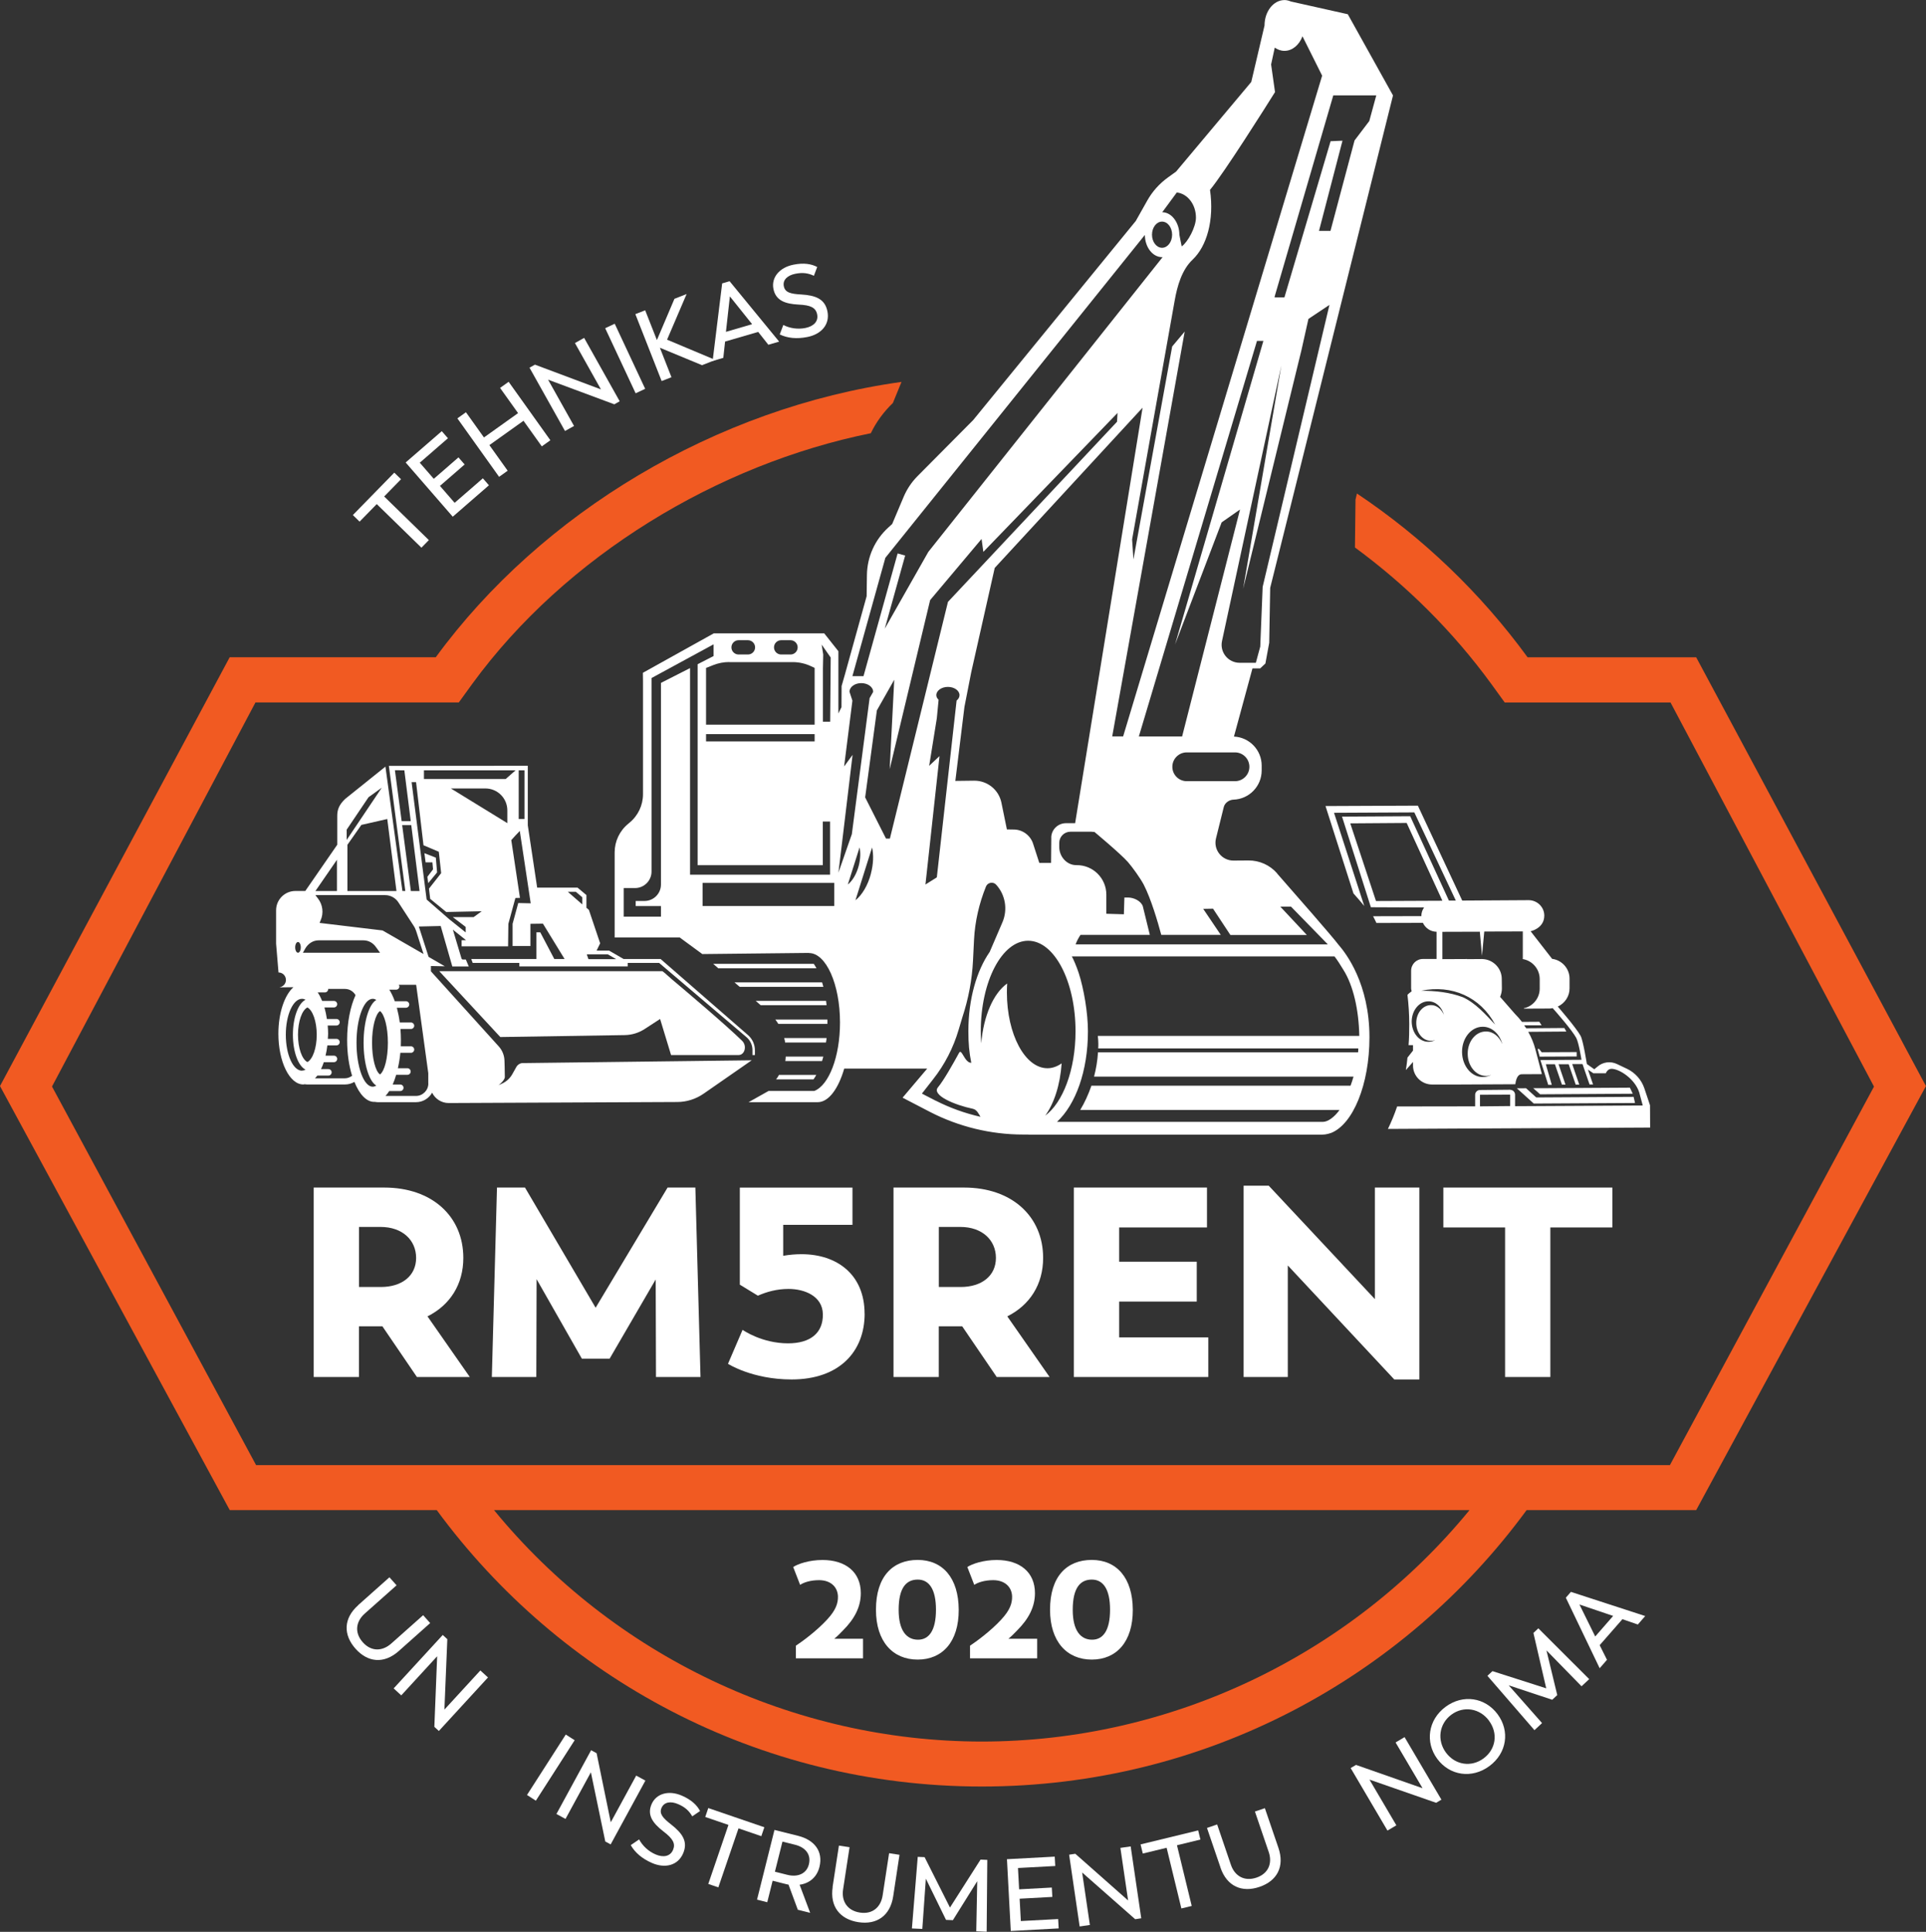<?xml version="1.0" encoding="UTF-8"?>
<svg id="Layer_1" data-name="Layer 1" xmlns="http://www.w3.org/2000/svg" viewBox="0 0 337 338.05">
  <rect x="0" y="0" width="337" height="338.05" fill="#333333" stroke="none"/>
  <defs>
    <style>
      .cls-1 {
        fill: #fff;
      }

      .cls-2 {
        fill: #f15a22;
      }
    </style>
  </defs>
  <g>
    <path class="cls-1" d="m72.95,240.96l-6.04-8.87h-4.1v8.87h-7.92v-33.15h12.36c8.35,0,13.82,5.05,13.82,12.31,0,4.62-2.31,8.25-6.27,10.23l7.4,10.61h-9.24Zm-10.14-15.75h3.82c3.73,0,6.18-1.98,6.18-5.09s-2.4-5.42-6.22-5.42h-3.77v10.52Z"/>
    <path class="cls-1" d="m114.78,240.96l-.05-17.07-8.06,13.86h-4.86l-7.92-13.91-.05,17.12h-7.78l.9-33.15h4.9l12.36,21.03,12.59-21.03h4.86l.9,33.15h-7.78Z"/>
    <path class="cls-1" d="m151.29,229.88c0,6.6-4.39,11.51-12.78,11.51-6.89,0-11.13-2.74-11.13-2.74l2.55-5.94c.14.09,3.4,2.36,7.97,2.36,3.87,0,6.13-1.79,6.08-5.09-.05-3.21-3.25-4.43-5.99-4.43-2.12,0-3.87.52-5.38,1.18l-3.16-1.93v-16.98h19.71v6.51h-12.12v5.42c1.08-.19,2.17-.28,3.21-.28,6.18,0,11.03,3.54,11.03,10.42Z"/>
    <path class="cls-1" d="m174.4,240.96l-6.04-8.87h-4.1v8.87h-7.92v-33.15h12.36c8.35,0,13.82,5.05,13.82,12.31,0,4.62-2.31,8.25-6.27,10.23l7.4,10.61h-9.24Zm-10.14-15.75h3.82c3.73,0,6.18-1.98,6.18-5.09s-2.4-5.42-6.22-5.42h-3.77v10.52Z"/>
    <path class="cls-1" d="m211.42,234.03v6.93h-23.53v-33.15h23.3v6.98h-15.37v5.99h13.58v6.98h-13.58v6.27h15.61Z"/>
    <path class="cls-1" d="m248.35,207.81v33.58h-4.39l-18.63-19.95v19.52h-7.73v-33.48h4.39l18.58,19.85v-19.52h7.78Z"/>
    <path class="cls-1" d="m282.12,214.79h-10.85v26.17h-7.92v-26.17h-10.8v-6.98h29.57v6.98Z"/>
  </g>
  <g>
    <path class="cls-1" d="m139.24,287.99c1.06-.7,3.58-2.52,5.47-4.57,1.57-1.69,1.93-2.88,1.91-4.06-.05-1.67-1.28-2.85-3.31-2.85-1.5,0-2.66.39-3.31.82l-1.21-3.12c.85-.56,2.81-1.23,5.13-1.23,4.06,0,6.7,2.13,6.7,5.8,0,2.37-1.06,4.47-3.12,6.53-.39.39-.94.99-1.52,1.45h5.03v3.43h-11.75v-2.2Z"/>
    <path class="cls-1" d="m153.27,281.68c0-5.83,2.95-8.71,7.3-8.71s7.16,3.12,7.18,8.73c.02,5.59-2.85,8.71-7.18,8.71s-7.3-3.12-7.3-8.73Zm10.5,0c0-3.63-1.23-5.27-3.19-5.27s-3.34,1.35-3.34,5.3c0,3.63,1.38,5.22,3.39,5.22,1.89,0,3.14-1.57,3.14-5.25Z"/>
    <path class="cls-1" d="m169.71,287.99c1.06-.7,3.58-2.52,5.47-4.57,1.57-1.69,1.93-2.88,1.91-4.06-.05-1.67-1.28-2.85-3.31-2.85-1.5,0-2.66.39-3.31.82l-1.21-3.12c.85-.56,2.81-1.23,5.13-1.23,4.06,0,6.7,2.13,6.7,5.8,0,2.37-1.06,4.47-3.12,6.53-.39.39-.94.99-1.52,1.45h5.03v3.43h-11.75v-2.2Z"/>
    <path class="cls-1" d="m183.73,281.68c0-5.83,2.95-8.71,7.3-8.71s7.16,3.12,7.18,8.73c.02,5.59-2.85,8.71-7.18,8.71s-7.3-3.12-7.3-8.73Zm10.5,0c0-3.63-1.23-5.27-3.19-5.27s-3.34,1.35-3.34,5.3c0,3.63,1.38,5.22,3.39,5.22,1.89,0,3.14-1.57,3.14-5.25Z"/>
  </g>
  <g>
    <path class="cls-1" d="m70.17,83.86l-2.95,3.02,7.82,7.63-1.3,1.33-7.82-7.63-3,3.07-1.18-1.15,7.25-7.42,1.18,1.15Z"/>
    <path class="cls-1" d="m84.48,83.69l1.07,1.23-6.33,5.5-8.24-9.49,6.32-5.48,1.08,1.24-4.93,4.28,2.45,2.82,4.32-3.75,1.08,1.24-4.32,3.75,2.57,2.96,4.94-4.29Z"/>
    <path class="cls-1" d="m89,66.81l7.3,10.23-1.5,1.07-3.2-4.48-5.97,4.26,3.2,4.48-1.5,1.07-7.3-10.23,1.5-1.07,3.15,4.41,5.97-4.26-3.15-4.41,1.5-1.07Z"/>
    <path class="cls-1" d="m102.21,59.13l6.22,11.09-.94.53-11.59-4.31,4.54,8.1-1.58.88-6.21-11.08.95-.53,11.55,4.33-4.55-8.11,1.59-.89Z"/>
    <path class="cls-1" d="m105.89,57.43l1.67-.78,5.33,11.39-1.67.78-5.33-11.39Z"/>
    <path class="cls-1" d="m122.85,63.91l-7.39-3.06,2.03,5.16-1.72.67-4.6-11.71,1.72-.67,2.05,5.21,3.07-7.22,2.13-.84-3.42,7.99,8.45,3.55-2.32.91Z"/>
    <path class="cls-1" d="m132.67,58.08l-5.8,1.69-.31,2.85-1.87.55,1.67-13.58,1.3-.38,8.67,10.57-1.89.55-1.77-2.24Zm-5.65-.01l4.58-1.34-3.89-4.86-.69,6.2Z"/>
    <path class="cls-1" d="m136.43,58.53l.63-1.66c1.16.59,2.53.79,3.88.52,1.42-.29,2.29-1.15,2.04-2.38-.24-1.17-1.13-1.62-3.23-1.71-2.38-.12-4.01-.71-4.42-2.74-.4-2,1.05-3.75,3.49-4.24,1.82-.37,3.15-.14,4.17.4l-.58,1.54c-.99-.46-1.91-.62-3.26-.35-1.39.28-2.23,1.09-2,2.19.22,1.09,1.2,1.33,3.04,1.43,2.53.15,4.16.79,4.59,2.96.46,2.3-1.09,4-3.5,4.48-1.89.38-3.52.2-4.85-.45Z"/>
  </g>
  <g>
    <path class="cls-1" d="m62.66,280.89l5.48-4.88,1.25,1.4-5.59,4.97c-1.52,1.36-1.83,3.3-.32,5,1.5,1.68,3.44,1.58,4.97.23l5.59-4.97,1.23,1.38-5.48,4.88c-2.62,2.33-5.45,2-7.58-.39-2.15-2.42-2.15-5.29.46-7.61Z"/>
    <path class="cls-1" d="m85.39,293.53l-8.6,9.37-.79-.72.49-12.35-6.28,6.84-1.33-1.22,8.59-9.35.8.74-.51,12.32,6.29-6.85,1.34,1.23Z"/>
    <path class="cls-1" d="m99,303.53l1.55.99-6.79,10.58-1.55-1,6.79-10.58Z"/>
    <path class="cls-1" d="m112.93,311.58l-6.08,11.17-.94-.51-2.52-12.11-4.44,8.16-1.59-.86,6.07-11.16.96.52,2.48,12.09,4.45-8.17,1.6.87Z"/>
    <path class="cls-1" d="m110.36,322.88l1.47-1c.62,1.14,1.63,2.09,2.9,2.63,1.33.57,2.54.35,3.03-.79.47-1.1,0-1.97-1.68-3.24-1.88-1.46-2.89-2.87-2.07-4.77.81-1.87,3-2.48,5.28-1.5,1.71.74,2.67,1.68,3.2,2.7l-1.36.93c-.55-.94-1.22-1.6-2.48-2.14-1.3-.56-2.45-.37-2.9.66-.44,1.02.23,1.77,1.69,2.91,1.99,1.56,2.97,3.01,2.09,5.05-.93,2.15-3.18,2.66-5.43,1.69-1.77-.77-3-1.84-3.73-3.13Z"/>
    <path class="cls-1" d="m133.21,321.31l-3.99-1.37-3.53,10.33-1.76-.6,3.53-10.33-4.06-1.39.53-1.56,9.81,3.36-.53,1.56Z"/>
    <path class="cls-1" d="m139.61,334.22l-1.64-4.43c-.2-.03-.39-.08-.59-.13l-2.19-.55-.94,3.76-1.79-.45,3.05-12.2,4.13,1.03c2.84.71,4.43,2.69,3.74,5.45-.44,1.77-1.73,2.87-3.47,3.11l1.85,4.92-2.15-.54Zm1.92-7.96c.44-1.77-.62-2.99-2.38-3.44l-2.24-.56-1.32,5.27,2.15.54c1.91.48,3.4-.24,3.79-1.82Z"/>
    <path class="cls-1" d="m145.68,330.21l1.11-7.25,1.86.28-1.13,7.39c-.31,2.02.7,3.71,2.95,4.05,2.23.34,3.66-.98,3.97-3l1.13-7.39,1.82.28-1.1,7.25c-.53,3.47-2.92,5.02-6.08,4.54-3.2-.49-5.03-2.7-4.51-6.15Z"/>
    <path class="cls-1" d="m170.82,337.97l.17-8.78-4.26,6.82-1.2-.05-3.53-7.21-.62,8.79-1.82-.08,1.02-12.53,1.2.05,4.44,8.82,5.35-8.39,1.18.05-.11,12.57-1.82-.08Z"/>
    <path class="cls-1" d="m185.15,335.82l.09,1.63-8.38.45-.67-12.56,8.36-.45.09,1.64-6.52.35.2,3.73,5.72-.31.09,1.64-5.72.31.21,3.91,6.54-.35Z"/>
    <path class="cls-1" d="m197.84,323.1l1.85,12.58-1.06.16-9.28-8.17,1.35,9.18-1.79.26-1.84-12.56,1.08-.16,9.24,8.17-1.35-9.2,1.8-.26Z"/>
    <path class="cls-1" d="m210.04,321.9l-4.1,1,2.58,10.62-1.81.44-2.58-10.62-4.17,1.01-.39-1.6,10.08-2.45.39,1.6Z"/>
    <path class="cls-1" d="m213.56,326.81l-2.37-6.94,1.78-.61,2.41,7.07c.66,1.93,2.33,2.96,4.48,2.23,2.13-.73,2.79-2.56,2.13-4.49l-2.41-7.07,1.74-.59,2.37,6.94c1.13,3.32-.27,5.8-3.3,6.83-3.06,1.05-5.71-.07-6.84-3.37Z"/>
    <path class="cls-1" d="m245.76,303.97l6.45,10.95-.92.55-11.67-4.06,4.71,8-1.56.92-6.44-10.94.94-.55,11.64,4.08-4.72-8.01,1.57-.93Z"/>
    <path class="cls-1" d="m251.49,307.79c-2.16-2.92-1.62-6.84,1.44-9.11,3.05-2.26,6.92-1.66,9.11,1.29,2.19,2.96,1.62,6.81-1.43,9.07-3.06,2.27-6.95,1.68-9.12-1.25Zm9.04-6.7c-1.6-2.16-4.44-2.63-6.58-1.04-2.16,1.6-2.53,4.48-.95,6.63,1.63,2.2,4.45,2.61,6.6,1.01,2.14-1.59,2.57-4.37.93-6.59Z"/>
    <path class="cls-1" d="m276.73,295.08l-6.14-6.28,1.89,7.82-.88.82-7.62-2.53,5.84,6.61-1.33,1.24-8.23-9.51.88-.82,9.41,3.01-2.24-9.69.86-.81,8.9,8.89-1.33,1.24Z"/>
    <path class="cls-1" d="m283.88,283.34l-3.98,4.55,1.28,2.56-1.28,1.47-5.92-12.34.89-1.02,13,4.23-1.29,1.48-2.7-.93Zm-4.76,3.03l3.14-3.6-5.9-2,2.76,5.59Z"/>
  </g>
  <path class="cls-2" d="m296.8,115.02h-29.51c-8.19-11.22-18.31-20.94-29.86-28.66l-.25,1.06-.1,8.38c9.04,6.64,17.11,14.64,23.85,23.87l2.36,3.26h29.01l35.6,67.21-35.71,66.24H44.81L9.1,190.13l35.6-67.21h35.58l2.36-3.26c16.36-22.41,42.97-38.44,69.73-43.85.95-1.97,2.26-3.75,3.86-5.29l1.51-3.69c-32.43,4.5-63.04,22.93-81.49,48.18h-36.06L0,190.05l40.2,74.2h36.22c21.52,29.32,56.19,48.37,95.36,48.37s73.84-19.06,95.34-48.37h29.67l40.2-74.2-40.2-75.03Zm-125.01,189.73c-33.03,0-64.49-15.04-85.35-40.5h170.69c-20.87,25.46-52.33,40.5-85.33,40.5Z"/>
  <g>
    <polygon class="cls-1" points="75.77 152.13 74.78 153.43 74.93 154.54 76.48 152.66 76.26 150.08 74.26 149.3 74.47 150.9 75.66 150.9 75.77 152.13"/>
    <path class="cls-1" d="m116.68,170.59l-.33-.3-.44-.34h-39.05l10.68,11.52,21.77-.34c1.25-.02,2.46-.39,3.5-1.07l2.69-1.75,1.92,6.31h11.82c1.06,0,1.52-1.6.61-2.49-2.83-2.78-10.14-8.96-12.26-10.74h0s-.91-.8-.91-.8Z"/>
    <path class="cls-1" d="m91.52,186.02c-.49,0-.94.27-1.18.7l-.7,1.25c-.4.71-1,1.27-1.74,1.62l-.67.31s1.1-.82,1.1-1.45c0-1.12-.06-2.82-.06-2.82-.02-.93-.37-1.82-.99-2.51l-11.88-13.15h0v-.93l2.43.05-2.84-1.65-1.7-5.29v-.02l3.82-.09,2.03,7.08h2.88l-.51-1.21h-.49c-.22,0-.25-.11-.34-.42-.32-1.04-.97-3.24-1.44-4.81l2.27,1.82v.03h-.74v1.07h8.13l.05-3.94,1.23-4.52.8-.02-1.52-10.11.79-.87.7-.73,1.91,12.66-2.18-.05-.99,3.64v3.88h3.12v-3.88l2.19-.03,3.79,6.19h-1.8l-2.46-4.68h-.67v4.68h-11.4l.25.68h8.16v.61h18.96v-.61h5.5l15.32,13.02c.64.56,1.01,1.37,1.01,2.22v.88h.43v-.83c0-1.03-.45-2-1.22-2.67l-15.28-13.3h0s-5.77,0-5.77,0h-.7l-2.56-1.48h0s0,0,0,0h-2.17l.62-1.27-1.97-5.85-.43-.37v-2.22l-1.55-1.3h-7.07l-1.64-10.91v-10.42l-21.09.02h-3.22l2.88,21.89h-.51l-2.97-21.76-7.04,5.65c-1.05,1-1.39,1.86-1.39,2.95v5.07l-5.59,8.09h-1.72c-1.88,0-3.39,1.52-3.39,3.38v5.85l.42,5.03c.72,0,1.3.58,1.3,1.32,0,.67-.51,1.19-1.16,1.29l2.47-.03c-1.54,1.37-2.63,4.49-2.63,8.14,0,4.9,1.95,8.88,4.36,8.88.08,0,.16-.03.24-.04.13.01.25.04.38.04h6.7c.59,0,1.14-.17,1.62-.45.86,2.14,2.09,3.5,3.46,3.5.03,0,.06-.01.08-.01.18.03.36.06.54.06h6.7c1.21,0,2.26-.67,2.82-1.66.53,1.08,1.63,1.81,2.89,1.81l39.99-.18c1.66,0,3.27-.52,4.63-1.46l8.41-5.84-40.01.49Zm14.83-19.02l1.46.84h-4.85l-.29-.84h3.68Zm-5.6-10.95l1.13.96v1.25l-2.53-2.21h1.4Zm-11.98-12.01l-9.88-6.07h6.04c2.12,0,3.84,1.72,3.84,3.84v2.23Zm1.99-9.24h1.01v8.52h-1.01v-8.52Zm-16.58,0h16.03l-1.73,1.52h-14.3v-1.52Zm-1.38,2.07l1.3,11.04,2.68,1.14.41,3.74-2.13,2.71.21,1.79,2.81,2.3,6.21-.13-1.41,1.02h-3.66l2.26,1.72v.96l-2.88-2.31-3.95-3.44-2.63-20.54h.78Zm-3.7-2.09h.87l-.02.02h.8l1.12,8.89h-1.59l-1.18-8.91Zm1.27,9.61h1.59l1.45,11.53h-1.52l-1.52-11.53Zm-2.61-1.07l1.61,12.6h-8.58v-8.09l2.44-3.48,4.53-1.03Zm-7.1,1.86l3.82-5.67,2.32-1.67-6.14,9.14v-1.81Zm-1.7,5.27v5.47h-3.77l3.77-5.47Zm8.44,6.19c.92,0,1.79.47,2.3,1.25l2.66,4.09c.2.29.34.6.45.92l1.3,4.05-7.17-4.13-11.02-1.32.18-.45c.56-1.25.38-2.72-.45-3.8l-.47-.62h12.22Zm-14.01,9.38c.52-.92,1.41-1.47,2.35-1.47h7.86c.85,0,1.67.43,2.19,1.19l.71.98h-13.5l.4-.71Zm-1.25-1.18c.27,0,.49.42.49.94s-.22.94-.49.94-.49-.42-.49-.94.22-.94.49-.94Zm.7,22.52c-1.56,0-2.83-2.82-2.83-6.29s1.28-6.29,2.83-6.29c.22,0,.43.06.63.16-1.28.61-2.22,3.13-2.22,6.12s.94,5.51,2.22,6.12c-.2.1-.41.16-.63.16Zm.95-1.51c-.95-.48-1.65-2.44-1.65-4.78s.7-4.3,1.65-4.78c.93.5,1.63,2.45,1.63,4.78s-.7,4.28-1.63,4.78Zm6.95-3.83c0,2.32.32,4.47.87,6.23-.36.25-.77.44-1.24.44h-5.25c.13-.15.27-.29.4-.47h1.94c.31,0,.57-.25.57-.57s-.25-.57-.57-.57h-1.29c.18-.37.35-.78.49-1.21h1.77c.31,0,.57-.25.57-.57s-.25-.57-.57-.57h-1.47c.14-.57.25-1.17.32-1.8h1.59c.31,0,.57-.25.57-.57h0c0-.31-.25-.57-.57-.57h-1.51c.02-.31.05-.6.05-.92,0-.49-.03-.95-.07-1.42h1.53c.31,0,.57-.25.57-.57s-.25-.57-.57-.57h-1.67c-.11-.72-.25-1.39-.43-2.02h1.66c.31,0,.57-.25.57-.57s-.25-.57-.57-.57h-2.06c-.23-.56-.49-1.06-.78-1.49h1.26c.31,0,.57-.25.57-.57,0-.02-.01-.02-.02-.04h2.97c.8,0,1.47.45,1.84,1.09-.9,1.97-1.47,4.74-1.47,7.83Zm4.47,8.14c-1.56,0-2.83-3.44-2.83-7.69s1.28-7.69,2.83-7.69c.22,0,.43.07.63.2-1.28.75-2.22,3.82-2.22,7.49s.94,6.74,2.22,7.49c-.2.13-.41.2-.63.2Zm-.11-7.69c0-2.72.59-5,1.39-5.55.79.58,1.38,2.85,1.38,5.55s-.59,4.97-1.38,5.55c-.8-.55-1.39-2.84-1.39-5.55Zm9.85,7.13c0,1.2-.98,2.18-2.18,2.18h-5.32c.23-.25.45-.53.66-.86h1.93c.31,0,.57-.26.57-.57s-.26-.57-.57-.57h-1.33c.23-.51.43-1.09.61-1.7h1.97c.31,0,.57-.25.57-.57h0c0-.32-.25-.58-.57-.58h-1.67c.19-.84.34-1.74.43-2.7h1.86c.31,0,.57-.26.57-.57s-.26-.57-.57-.57h-1.78c.01-.35.02-.7.02-1.06,0-.67-.03-1.33-.08-1.97h1.84c.31,0,.57-.26.57-.57s-.26-.57-.57-.57h-1.96c-.12-.92-.3-1.78-.51-2.58h1.6c.31,0,.57-.26.57-.57s-.26-.57-.57-.57h-1.96c-.28-.77-.6-1.45-.96-2.02h1.2c.31,0,.57-.26.57-.57,0-.11-.06-.19-.12-.28h2.99s.04.01.06.01l2.12,15.45v1.82Z"/>
    <path class="cls-1" d="m223.45,152.81c-1.27-1.44-3.08-2.25-5-2.24-.82,0-1.73.01-2.62.02-2.03.01-3.54-1.88-3.07-3.85l1.37-5.52c.18-.73.94-1.26,1.69-1.29,2.75-.09,4.94-2.35,4.94-5.1v-.86c0-2.73-2.15-4.95-4.85-5.08l3.24-11.93h1.35l.91-.85.67-3.63.17-9.61,21.49-86.17-7.91-14.21-9.97-2.23c-.35-.15-.71-.25-1.1-.25h0s0,0,0,0h0c-1.93,0-3.5,1.99-3.5,4.45l-2.32,9.88-13.15,15.68-1.44,1.04c-1.48,1.07-2.72,2.45-3.61,4.04l-2.01,3.57-28.44,34.83-9.75,9.82c-1.02,1.03-1.84,2.25-2.41,3.59l-2.02,4.78-.69.63c-2.34,2.13-3.69,5.13-3.73,8.3l-.05,3.71-3.8,13.69-.58,2.03-.02,3.69-.54,1.1v-10.88l-2.48-3.13h-19.33l-12.4,6.9.02,1.45v19.79c0,1.94-.87,3.78-2.39,5.01l-.18.16c-1.52,1.23-2.39,3.08-2.39,5.01v14.9h11.39l3.95,2.9,18.64-.2s0,.02.02.02c2.99,0,5.43,5.45,5.43,12.16,0,5.99-1.94,10.97-4.49,11.97h-8l-3.51,1.97h12.09c1.92,0,3.62-2.34,4.65-5.88h14.52l-4.31,5.09,4.85,2.52c5,2.57,10.61,3.93,16.22,3.93h.94v.02h51.39c.18,0,.36-.02.54-.04.36-.05.71-.14,1.07-.27,3.8-1.54,6.68-8.44,6.68-16.73,0-9.39-4.1-14.68-5.43-16.21-1.03-1.38-7.42-8.68-10.73-12.45Zm-78.1-37.75l-.09,11.23h-1.27v-9.31l.05-2.45-.27-1.73,1.58,2.26Zm-8.67-3.03h1.64c.69,0,1.25.56,1.25,1.25s-.56,1.25-1.25,1.25h-1.64c-.69,0-1.25-.56-1.25-1.25s.56-1.25,1.25-1.25Zm-7.45,0h1.64c.69,0,1.25.56,1.25,1.25s-.56,1.25-1.25,1.25h-1.64c-.69,0-1.25-.56-1.25-1.25s.56-1.25,1.25-1.25Zm-1.65,3.83h11.11c1.12,0,2.23.25,3.24.73l.61.29v9.93h-19v-9.93l1.3-.51c.87-.34,1.81-.52,2.74-.52Zm14.96,12.6v1.28h-19v-1.28h19Zm-21.8,24.6v-36.15l-5.09,2.59v35.28c0,1.59-1.29,2.88-2.88,2.88h-1.54v.89h4.42v1.85h-6.52v-5h1.99c1.59,0,2.88-1.3,2.88-2.88v-33.87l10.86-5.9v2.05l-2.79,1.43v35.17h21.9v-7.64h1.27v9.3h-24.51Zm25.23,5.48h-23.03v-4.04h23.03v4.04Zm69.32,5.07h13.37l-4.64-4.96h1.87l6.45,6.61h-44.14c.23-.63.53-1.17.86-1.67h12.13l-1.23-5.02c-.34-.93-1.58-1.51-2.56-1.51h-.66l-.09,2.93-3.07-.09v-3.35c0-2.86-2.33-5.2-5.23-5.16-1.69.02-3.01-1.49-3.01-3.18v-.71c0-1.08.88-1.96,1.96-1.96h3.66l.49.05v-.05s4.59,3.82,5.9,5.3c.8.91,2.21,2.89,2.77,3.96,1.3,2.53,2.47,6.55,3.07,8.79h10.41l-3.07-4.55,1.72-.03,3.02,4.58Zm-31.34-17.01l-.04,4.4h-2.06l-1.07-3.31c-.45-1.48-1.83-2.52-3.37-2.53l-1.23-.02-.96-4.69c-.47-2.26-2.46-3.86-4.78-3.84l-3.28.04,1.59-12.94,1.19-6.08,4.11-18.25,25.87-28.04-11.8,72.71h-1.61c-1.41,0-2.57,1.14-2.57,2.55Zm29.8-55.19l3.22-2.25-10.13,39.71h-7.57l20.67-69.22h1.12l-15.46,53.14,8.15-21.37Zm2.34,40.25c1.39,0,2.52,1.13,2.52,2.52h0c0,1.39-1.13,2.52-2.52,2.52h-8.44c-1.39,0-2.52-1.13-2.52-2.52h0c0-1.39,1.13-2.52,2.52-2.52h8.44Zm4.84-28.95l-.42,10.44-.77,2.83h-2.84c-2.01,0-3.5-1.85-3.08-3.81l10.39-48.24-6.7,39.12,10.22-41.83,1.21-5.41,3.68-2.46-11.69,49.35Zm19.88-86.01l-1.22,4.48-2.58,3.4-4.21,15.82h-2.01l4.11-15.78-2.08.09-8.08,27.33h-1.72l.04-.25,10.23-35.1h7.52Zm-17.72-.62l-.68-4.8.64-2.95c.5.35,1.07.57,1.69.57,1.4,0,2.6-1.05,3.16-2.55l3.44,6.89-34.82,115.62h-1.91l12.68-70.84-2.19,2.61-6.78,37.26-.23-3.49,7.45-41.81c.45-2.55,1.25-5.38,3.14-7.16,2.45-2.31,3.81-6.87,3.04-12.2,2.51-3.04,9.75-14.51,11.39-17.14Zm-17.19,17.6c1.88.2,3.36,2.08,3.36,4.4,0,1.64-1.4,4.26-2.49,5.04,0,0-.41-1.96-.41-2.05,0-1-.3-1.9-.77-2.6h0c-.55-.81-1.34-1.33-2.23-1.33l2.55-3.46Zm-2.57,5.1c.97,0,1.76,1.02,1.76,2.29s-.79,2.29-1.76,2.29-1.76-1.02-1.76-2.29.79-2.29,1.76-2.29Zm-48.43,58.85l45.42-56.52c.02,2.15,1.36,3.89,3.02,3.89.03,0,.06-.01.09-.01l-41,51.59-7.62,13.43,3.57-12.8-1.32-.36-5.97,21.47h-1.94l5.76-20.69Zm-8.2,55.08l.67-5.52,1.81-15.1-1.48,2.03,1.45-11.51-.49-1.5s-.02-.04-.02-.05c0-.85.92-1.52,2.06-1.52s2.08.67,2.08,1.52c0,.04-.02.05-.04.09l-.58,1.01-3.11,23.82-.2.56-2.15,6.17Zm1.65,2.06l2.05-6.48c.2.89.16,2.03-.14,3.2-.38,1.45-1.1,2.64-1.9,3.28Zm4.05-1.92c-.54,2.08-1.57,3.78-2.72,4.69l2.91-9.25c.29,1.27.24,2.9-.2,4.56Zm2.62-6.12l-3.64-7.2,2.05-15.22,3.04-5.36-.8,15.64,7.08-29.58,9-10.7.31,2.26,23.48-24.31-.09,1.54-29.58,31.52-10.16,41.42h-.69Zm6.91,8.04l2.46-22.46-1.81,1.7,1.34-8.33.31-3.22c-.24-.24-.4-.51-.4-.81,0-.8.91-1.45,2.03-1.45s2.03.65,2.03,1.45c0,.36-.2.69-.51.94l-3.46,30.94-1.99,1.25Zm1.81,37.85l-2.43-1.25,1.99-2.55c2.01-2.55,3.51-5.48,4.43-8.6l.67-2.24c1.05-3.19,1.68-6.5,1.85-9.85l.18-3.66c.16-3.22.89-6.37,2.1-9.36.29-.69,1.25-.87,1.76-.31,1.63,1.77,2.06,4.36,1.12,6.57l-2.24,5.21c-2.28,3.28-3.73,8.24-3.73,13.88,0,2.1.14,3.67.51,5.52-1.19.02-1.67-2.61-2.14-1.74-1.05,1.92-2.64,4.76-3.69,6.03-1.16,1.39,2.97,3.1,6.08,3.75.72.14,1.03.87,1.36,1.41-2.72-.62-5.34-1.56-7.82-2.82Zm19.12,2.64c1.56-2.12,2.64-5.39,2.9-9.18-.78.54-1.61.85-2.48.85-3.93,0-7.1-5.94-7.1-13.27,0-.52.02-1.05.05-1.56-2.37,1.67-4.15,5.65-4.53,10.46-.05-.69-.09-1.38-.09-2.1,0-8.74,3.71-15.84,8.29-15.84s8.29,7.1,8.29,15.84c0,6.77-2.23,12.53-5.34,14.79Zm54.99-13.99h-45.76c.05.49.09.94.09,1.36,0,.27,0,.56-.02.83h45.51c0,.24-.02.47-.04.69h-45.51c-.09,1.48-.34,2.91-.69,4.25h45.4c-.16.54-.33,1.07-.52,1.59h-45.34c-.54,1.54-1.19,2.97-1.96,4.24h45.37c-.91,1.29-2.07,2.08-2.87,2.08h-46.56c3.26-3.02,5.41-8.91,5.41-15.84,0-3.2-.71-7.43-1.62-10.22-.36-1.1-.92-2.42-1.2-2.89h45.96c.64.82.99,1.45,1.57,2.37,1.7,2.7,2.68,6.91,2.77,11.53Z"/>
    <path class="cls-1" d="m135.79,188.88h6.55c.18-.24.33-.51.49-.78h-6.53c-.14.27-.31.54-.51.78Z"/>
    <path class="cls-1" d="m144.05,184.89h-6.57c0,.27-.04.52-.07.78h6.43c.07-.25.14-.51.22-.78Z"/>
    <path class="cls-1" d="m144.63,181.65h-7.42c.09.25.14.52.16.78h7.15c.05-.25.09-.51.11-.78Z"/>
    <path class="cls-1" d="m144.79,178.74c0-.11,0-.22-.02-.33h-9.11c.2.24.36.49.52.76h8.6v-.43Z"/>
    <path class="cls-1" d="m132.23,175.14l.87.76h11.53c-.02-.27-.05-.52-.09-.76h-12.31Z"/>
    <path class="cls-1" d="m128.52,171.91l.91.78h14.64c-.07-.27-.14-.53-.22-.78h-15.33Z"/>
    <path class="cls-1" d="m124.79,168.66l.89.78h17.18c-.14-.27-.31-.54-.47-.78h-17.59Z"/>
    <polygon class="cls-1" points="265.41 190.44 268.37 193.11 286.09 193.01 285.84 191.94 268.8 192.04 267.02 190.43 265.41 190.44"/>
    <polygon class="cls-1" points="285.69 191.39 285.19 190.33 269.91 190.42 269.25 190.42 268.27 190.42 269.48 191.49 285.69 191.39"/>
    <polygon class="cls-1" points="269.75 184.13 269.3 183.55 269.04 183.55 269.4 184.9 275.88 184.87 275.87 184.1 269.75 184.13"/>
    <path class="cls-1" d="m264.24,190.69l-5.28.05c-.47,0-.85.38-.85.85v2.01l-13.65.02c-.47,1.4-1.02,2.72-1.61,3.93l45.88-.24-.02-3.9-.99-2.96c-.5-1.49-1.59-2.72-3.01-3.41l-1.75-.83c-1.16-.57-2.53-.38-3.48.47l-.52.43-1.3-.92s-.64-4.07-1.09-4.92c-.8-1.44-3.79-4.9-4-5.13,1.23-.57,2.08-1.8,2.06-3.22v-1.68c0-1.77-1.35-3.24-3.05-3.45l-3.76-4.83s2.39-.5,2.39-2.74c0-1.49-1.23-2.7-2.74-2.7l-11.62.07-7.76-16.61-16.16.07,4.89,15.29c.76.85,1.4,1.59,1.89,2.2l-5.29-16.31,14.05-.07,7.26,15.43h-1.21l-6.77-14.76-11.93.07,5.05,15.86,9.31.04c-.31.43-.5.97-.47,1.51l-8.46.02c.21.38.4.78.59,1.18l8.13-.02c.43.92,1.33,1.54,2.39,1.56v4.76h-2.39c-1.14,0-2.06.92-2.06,2.06v3.1c0,.19.07.33.09.5-.26.19-.52.38-.73.62.19,1.61.31,3.31.31,5.13,0,1.25-.02,2.48-.12,3.67h.78v.95l-.97,1.23c-.07.73-.17,1.47-.28,2.18l1.25-1.42v.64c0,1.82,1.49,3.31,3.34,3.31h4.4l10.17-.05s.12-1.75,1.11-1.75c1.23-.02,3.53-.02,3.53-.02l-1.14-4.35c-.28-1.06-.71-2.11-1.25-3.05l6.67-.05-.35-.62-6.67.05c-.12-.17-.24-.33-.36-.52h3.05l-.4-.62-3.03.02c-.38-.5-.8-.97-1.23-1.4l-2.6-2.98c.19-.45.31-.95.31-1.44l-.02-1.7c0-1.92-1.59-3.48-3.5-3.48l-2.56.02v-.02l-4.33.02v-4.78l6.55-.02.38,4.21.4-4.24,6.74-.02v4.8s-.14.02.05.05h.02c1.63.31,2.86,1.73,2.89,3.43v1.68c.02,1.73-1.21,3.17-2.79,3.48l.05.07,4.47-.02c.19,0,.38-.05.54-.07.57.64,3.41,3.88,4.12,5.21.45.83.92,3.83.92,3.83l-7.19.05,1.37,4.33h.62l-1.04-3.6h1.59l1.23,3.57h.62l-1.21-3.57h1.77l1.23,3.57h.62l-1.23-3.6h1.8l1.23,3.57h.62l-.9-2.6.95.64h2.18s.28-.78.99-.78c1.37,0,4.09,1.75,4.85,4.12.14.47.43,1.59.62,2.3l-22.34.12v-2.01c0-.47-.38-.85-.85-.85Zm0,2.86l-5.28.05v-2.03l5.28-.02v2.01Zm-13.87-17.67c-1.42,0-2.58,1.42-2.56,3.15,0,1.73,1.16,3.12,2.58,3.1.26,0,.5-.05.73-.14-.35.21-.76.31-1.18.31-1.61.02-2.91-1.56-2.93-3.53,0-1.94,1.3-3.55,2.91-3.55,1.28-.02,2.37.99,2.74,2.39-.43-1.02-1.28-1.75-2.3-1.73Zm12.47,6.77c-.52-1.28-1.61-2.18-2.86-2.15-1.77,0-3.19,1.75-3.17,3.9,0,2.15,1.44,3.88,3.22,3.88.31,0,.59-.07.9-.19-.45.24-.95.38-1.47.38-1.99.02-3.62-1.94-3.64-4.38-.02-2.44,1.61-4.42,3.6-4.42,1.61-.02,2.96,1.25,3.43,2.98Zm-1.23-3.36c-1.68-1.77-3.41-3.76-5.63-4.78-2.3-.88-4.85-1.14-7.31-1.14,5.32-1.11,10.36,1.06,12.94,5.92Zm-20.85-21.63l-4.5-13.58,9.87-.07,6.25,13.61-11.62.05Z"/>
  </g>
</svg>